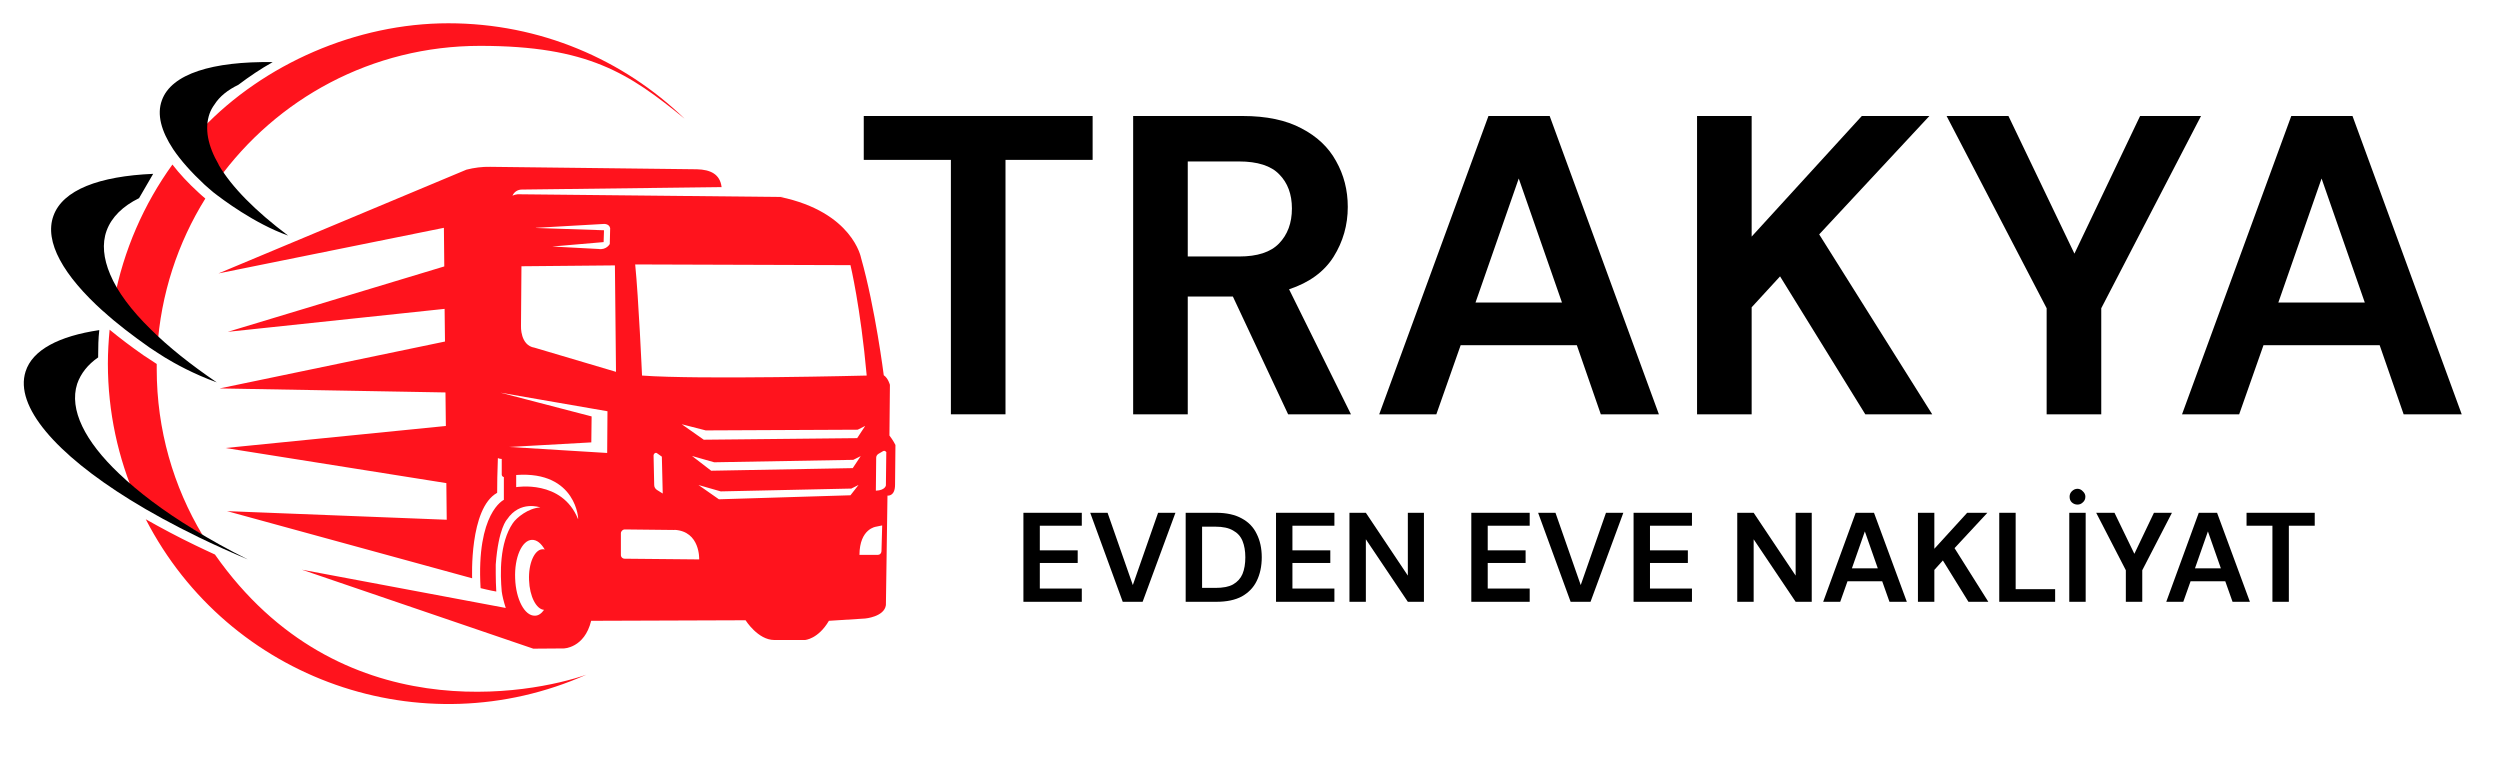 <?xml version="1.0"?>
<svg xmlns="http://www.w3.org/2000/svg" xmlns:xlink="http://www.w3.org/1999/xlink" width="165" zoomAndPan="magnify" viewBox="0 0 123.75 37.5" height="50" preserveAspectRatio="xMidYMid meet" version="1.0"><defs><g/><clipPath id="1a73df1517"><path d="M 5 1.152 L 44.359 1.152 L 44.359 35 L 5 35 Z M 5 1.152 " clip-rule="nonzero"/></clipPath><clipPath id="daed2dcd44"><path d="M 122 20 L 122.812 20 L 122.812 21 L 122 21 Z M 122 20 " clip-rule="nonzero"/></clipPath><clipPath id="2134464dc8"><rect x="0" width="67" y="0" height="9"/></clipPath></defs><g clip-path="url(#1a73df1517)"><path fill="#ff131d" d="M 7.172 16.688 C 6.535 16.059 6.031 15.449 5.645 14.855 C 6.117 12.387 7.121 10.105 8.535 8.145 C 8.883 8.598 9.312 9.059 9.836 9.539 C 9.938 9.637 10.051 9.73 10.164 9.828 C 8.805 12.008 7.957 14.551 7.785 17.273 C 7.566 17.078 7.355 16.887 7.164 16.695 Z M 7.758 18.277 C 7.758 18.188 7.758 18.102 7.758 18.016 C 7.539 17.875 7.312 17.727 7.102 17.586 C 6.492 17.16 5.934 16.738 5.426 16.32 C 5.375 16.871 5.34 17.43 5.34 17.996 C 5.34 20.395 5.848 22.684 6.754 24.75 C 6.77 24.758 6.789 24.777 6.805 24.785 L 6.824 24.629 L 10.027 26.488 C 8.586 24.086 7.758 21.277 7.758 18.277 Z M 10.777 8.922 C 13.684 4.887 18.414 2.27 23.762 2.27 C 29.113 2.27 31.129 3.625 33.887 5.875 C 30.859 2.949 26.738 1.152 22.191 1.152 C 17.645 1.152 13.062 3.16 10 6.379 C 9.895 7.035 10.086 7.77 10.543 8.547 C 10.609 8.668 10.691 8.789 10.777 8.91 Z M 10.656 27.457 C 10.324 27.301 9.992 27.152 9.668 26.992 C 8.797 26.574 7.984 26.137 7.215 25.703 C 11.328 33.688 20.918 37.004 29.023 33.398 C 26.32 34.344 16.789 36.211 10.645 27.457 Z M 44.324 22.047 C 44.324 22.047 44.305 23.93 44.305 23.992 C 44.305 24.594 43.93 24.531 43.93 24.531 L 43.852 29.953 C 43.773 30.535 42.82 30.617 42.82 30.617 L 41.031 30.73 C 40.5 31.637 39.848 31.68 39.848 31.68 L 38.328 31.68 C 37.516 31.68 36.906 30.703 36.906 30.703 L 29.262 30.73 C 28.93 32.09 27.898 32.098 27.898 32.098 L 27.871 32.098 C 27.871 32.098 26.398 32.109 26.398 32.109 L 14.941 28.199 L 25.035 30.094 C 24.934 29.785 24.863 29.488 24.836 29.281 C 24.758 28.418 24.715 26.879 25.387 25.895 C 25.57 25.625 26.145 25.152 26.746 25.117 C 26.746 25.117 25.742 24.75 25.098 25.711 C 25.098 25.711 24.672 26.137 24.539 27.945 C 24.539 27.945 24.531 28.73 24.566 29.281 C 24.328 29.246 23.789 29.113 23.789 29.113 C 23.57 25.371 24.941 24.742 24.941 24.742 L 24.941 23.617 C 24.82 23.582 24.836 23.469 24.836 23.469 L 24.836 22.719 C 24.766 22.719 24.703 22.699 24.645 22.676 C 24.617 23.379 24.609 23.973 24.609 24.395 C 23.223 25.16 23.371 28.625 23.371 28.625 L 11.238 25.301 L 22.113 25.727 L 22.094 23.914 L 11.16 22.176 L 22.07 21.086 L 22.051 19.426 L 10.871 19.227 L 22.027 16.906 L 22.008 15.289 L 11.273 16.426 L 21.992 13.188 L 21.973 11.277 L 10.812 13.535 L 23.09 8.398 C 23.473 8.301 23.867 8.25 24.262 8.258 L 34.504 8.379 C 35.16 8.398 35.641 8.613 35.719 9.262 L 25.832 9.383 C 25.621 9.383 25.445 9.504 25.367 9.688 C 25.559 9.594 25.734 9.617 25.734 9.617 L 38.625 9.75 C 42.211 10.5 42.621 12.762 42.621 12.762 C 43.328 15.258 43.746 18.574 43.746 18.574 C 43.965 18.719 44.051 19.051 44.051 19.051 L 44.027 21.559 C 44.211 21.793 44.324 22.027 44.324 22.027 Z M 31.441 13.082 C 31.609 14.742 31.781 18.59 31.781 18.59 C 34.617 18.801 42.902 18.59 42.902 18.59 C 42.594 15.176 42.098 13.125 42.098 13.125 L 31.449 13.09 Z M 42.82 21.086 L 42.457 21.27 L 34.934 21.305 L 33.746 21 L 34.836 21.766 L 42.43 21.688 L 42.82 21.094 Z M 42.246 22.762 L 35.352 22.883 L 34.254 22.57 L 35.203 23.301 L 42.211 23.172 L 42.605 22.578 L 42.238 22.762 Z M 32.762 22.605 L 32.516 22.43 C 32.438 22.379 32.34 22.473 32.352 22.57 L 32.383 24.008 C 32.383 24.113 32.438 24.199 32.523 24.254 L 32.805 24.43 C 32.805 24.43 32.762 22.648 32.762 22.613 Z M 26.527 11.285 L 29.898 11.398 L 29.879 11.984 L 27.332 12.203 L 29.625 12.324 C 30.02 12.387 30.184 12.078 30.184 12.078 L 30.203 11.293 C 30.152 11.059 29.879 11.086 29.879 11.086 L 26.527 11.277 Z M 26.852 27.188 C 26.895 27.188 26.93 27.188 26.965 27.203 C 26.789 26.898 26.574 26.715 26.328 26.723 C 25.832 26.742 25.457 27.598 25.5 28.633 C 25.535 29.664 25.969 30.492 26.477 30.477 C 26.652 30.477 26.801 30.371 26.93 30.188 C 26.547 30.16 26.215 29.523 26.188 28.715 C 26.152 27.883 26.461 27.203 26.852 27.188 Z M 25.551 23.512 L 25.551 24.113 C 25.551 24.113 27.82 23.723 28.613 25.695 C 28.648 25.781 28.562 23.293 25.551 23.512 Z M 30.082 20.359 L 24.773 19.438 L 29.285 20.613 L 29.27 21.898 L 25.211 22.125 L 30.055 22.422 L 30.07 20.344 Z M 30.492 18.406 L 30.438 13.137 L 25.812 13.18 L 25.789 16.137 C 25.789 16.137 25.742 17.098 26.461 17.211 Z M 33.387 26.234 L 30.926 26.207 C 30.824 26.207 30.734 26.297 30.734 26.398 L 30.734 27.457 C 30.727 27.57 30.812 27.656 30.926 27.656 L 34.609 27.691 C 34.609 27.691 34.672 26.297 33.387 26.227 Z M 42.508 24 L 42.141 24.184 L 35.676 24.324 L 34.574 24.008 L 35.586 24.715 L 42.098 24.516 L 42.508 23.992 Z M 43.668 26.008 L 43.371 26.07 C 43.371 26.07 42.551 26.156 42.543 27.465 L 43.461 27.465 C 43.555 27.465 43.625 27.387 43.633 27.289 Z M 43.879 22.43 C 43.879 22.344 43.789 22.289 43.711 22.332 L 43.484 22.465 C 43.414 22.508 43.371 22.578 43.371 22.656 L 43.355 24.289 C 43.824 24.27 43.852 24.027 43.852 24.027 L 43.871 22.422 Z M 43.879 22.43 " fill-opacity="1" fill-rule="nonzero"/></g><path fill="#000000" d="M 9.59 26.207 C 10.41 26.715 11.309 27.211 12.262 27.691 C 11.422 27.336 10.609 26.969 9.836 26.594 C 8.594 25.988 7.441 25.363 6.43 24.734 C 2.773 22.465 0.715 20.117 1.266 18.391 C 1.605 17.316 2.922 16.637 4.914 16.34 C 4.867 16.758 4.859 17.176 4.859 17.613 L 4.859 17.691 C 4.344 18.047 3.996 18.492 3.82 19 C 3.41 20.273 4.207 21.844 5.891 23.441 C 6.852 24.359 8.098 25.301 9.582 26.199 Z M 5.121 15.414 C 5.77 16.008 6.535 16.59 7.391 17.195 C 7.637 17.359 7.906 17.535 8.168 17.699 C 8.656 17.996 9.582 18.512 10.715 18.922 C 10.715 18.922 10.715 18.922 10.723 18.922 C 9.434 18.047 8.324 17.16 7.453 16.293 C 6.492 15.352 5.812 14.438 5.453 13.582 C 5.121 12.797 5.043 12.062 5.277 11.418 C 5.523 10.746 6.082 10.203 6.883 9.809 L 7.582 8.605 C 4.914 8.719 3.105 9.398 2.645 10.684 C 2.18 11.965 3.141 13.641 5.113 15.414 Z M 10.828 8.152 C 10.289 7.227 10.113 6.363 10.375 5.621 C 10.43 5.465 10.516 5.309 10.621 5.168 C 10.871 4.773 11.273 4.453 11.797 4.199 C 12.34 3.789 12.906 3.406 13.5 3.074 C 10.531 3.031 8.48 3.648 8.012 4.969 C 7.758 5.664 7.977 6.484 8.57 7.383 C 8.945 7.941 9.469 8.527 10.121 9.137 C 10.262 9.27 10.418 9.391 10.566 9.523 C 11.012 9.871 12.574 11.051 14.234 11.652 C 14.234 11.652 14.242 11.652 14.25 11.652 C 12.66 10.457 11.465 9.262 10.82 8.152 Z M 10.828 8.152 " fill-opacity="1" fill-rule="nonzero"/><g fill="#000000" fill-opacity="1"><g transform="translate(42.194, 20.508)"><g><path d="M 4.875 0 L 4.875 -12.594 L 0.562 -12.594 L 0.562 -14.766 L 11.891 -14.766 L 11.891 -12.594 L 7.578 -12.594 L 7.578 0 Z M 4.875 0 "/></g></g></g><g fill="#000000" fill-opacity="1"><g transform="translate(54.653, 20.508)"><g><path d="M 1.438 0 L 1.438 -14.766 L 6.859 -14.766 C 8.035 -14.766 9.004 -14.562 9.766 -14.156 C 10.535 -13.758 11.109 -13.219 11.484 -12.531 C 11.867 -11.852 12.062 -11.098 12.062 -10.266 C 12.062 -9.367 11.828 -8.547 11.359 -7.797 C 10.891 -7.055 10.156 -6.52 9.156 -6.188 L 12.219 0 L 9.109 0 L 6.375 -5.828 L 4.141 -5.828 L 4.141 0 Z M 4.141 -7.812 L 6.688 -7.812 C 7.582 -7.812 8.238 -8.023 8.656 -8.453 C 9.082 -8.891 9.297 -9.469 9.297 -10.188 C 9.297 -10.895 9.086 -11.457 8.672 -11.875 C 8.266 -12.301 7.598 -12.516 6.672 -12.516 L 4.141 -12.516 Z M 4.141 -7.812 "/></g></g></g><g fill="#000000" fill-opacity="1"><g transform="translate(67.787, 20.508)"><g><path d="M 0.484 0 L 5.891 -14.766 L 8.922 -14.766 L 14.328 0 L 11.453 0 L 10.266 -3.422 L 4.516 -3.422 L 3.312 0 Z M 5.25 -5.531 L 9.531 -5.531 L 7.391 -11.672 Z M 5.25 -5.531 "/></g></g></g><g fill="#000000" fill-opacity="1"><g transform="translate(82.566, 20.508)"><g><path d="M 1.438 0 L 1.438 -14.766 L 4.141 -14.766 L 4.141 -8.797 L 9.594 -14.766 L 12.938 -14.766 L 7.484 -8.906 L 13.078 0 L 9.766 0 L 5.547 -6.828 L 4.141 -5.297 L 4.141 0 Z M 1.438 0 "/></g></g></g><g fill="#000000" fill-opacity="1"><g transform="translate(96.059, 20.508)"><g><path d="M 5.25 0 L 5.25 -5.25 L 0.297 -14.766 L 3.359 -14.766 L 6.625 -7.953 L 9.875 -14.766 L 12.891 -14.766 L 7.953 -5.25 L 7.953 0 Z M 5.25 0 "/></g></g></g><g fill="#000000" fill-opacity="1"><g transform="translate(107.527, 20.508)"><g><path d="M 0.484 0 L 5.891 -14.766 L 8.922 -14.766 L 14.328 0 L 11.453 0 L 10.266 -3.422 L 4.516 -3.422 L 3.312 0 Z M 5.25 -5.531 L 9.531 -5.531 L 7.391 -11.672 Z M 5.25 -5.531 "/></g></g></g><g clip-path="url(#daed2dcd44)"><g fill="#000000" fill-opacity="1"><g transform="translate(122.313, 20.508)"><g/></g></g></g><g transform="matrix(1, 0, 0, 1, 49, 23)"><g clip-path="url(#2134464dc8)"><g fill="#000000" fill-opacity="1"><g transform="translate(1.237, 6.789)"><g><path d="M 0.422 0 L 0.422 -4.406 L 3.312 -4.406 L 3.312 -3.766 L 1.234 -3.766 L 1.234 -2.547 L 3.109 -2.547 L 3.109 -1.922 L 1.234 -1.922 L 1.234 -0.656 L 3.312 -0.656 L 3.312 0 Z M 0.422 0 "/></g></g></g><g fill="#000000" fill-opacity="1"><g transform="translate(4.872, 6.789)"><g><path d="M 1.703 0 L 0.094 -4.406 L 0.953 -4.406 L 2.203 -0.828 L 3.453 -4.406 L 4.312 -4.406 L 2.688 0 Z M 1.703 0 "/></g></g></g><g fill="#000000" fill-opacity="1"><g transform="translate(9.269, 6.789)"><g><path d="M 0.422 0 L 0.422 -4.406 L 1.938 -4.406 C 2.445 -4.406 2.867 -4.312 3.203 -4.125 C 3.535 -3.945 3.781 -3.691 3.938 -3.359 C 4.102 -3.035 4.188 -2.648 4.188 -2.203 C 4.188 -1.754 4.102 -1.363 3.938 -1.031 C 3.781 -0.707 3.535 -0.453 3.203 -0.266 C 2.867 -0.086 2.445 0 1.938 0 Z M 1.234 -0.688 L 1.891 -0.688 C 2.266 -0.688 2.555 -0.742 2.766 -0.859 C 2.984 -0.984 3.141 -1.156 3.234 -1.375 C 3.328 -1.602 3.375 -1.879 3.375 -2.203 C 3.375 -2.516 3.328 -2.785 3.234 -3.016 C 3.141 -3.242 2.984 -3.414 2.766 -3.531 C 2.555 -3.656 2.266 -3.719 1.891 -3.719 L 1.234 -3.719 Z M 1.234 -0.688 "/></g></g></g><g fill="#000000" fill-opacity="1"><g transform="translate(13.741, 6.789)"><g><path d="M 0.422 0 L 0.422 -4.406 L 3.312 -4.406 L 3.312 -3.766 L 1.234 -3.766 L 1.234 -2.547 L 3.109 -2.547 L 3.109 -1.922 L 1.234 -1.922 L 1.234 -0.656 L 3.312 -0.656 L 3.312 0 Z M 0.422 0 "/></g></g></g><g fill="#000000" fill-opacity="1"><g transform="translate(17.376, 6.789)"><g><path d="M 0.422 0 L 0.422 -4.406 L 1.234 -4.406 L 3.312 -1.297 L 3.312 -4.406 L 4.109 -4.406 L 4.109 0 L 3.312 0 L 1.234 -3.094 L 1.234 0 Z M 0.422 0 "/></g></g></g><g fill="#000000" fill-opacity="1"><g transform="translate(21.911, 6.789)"><g/></g></g><g fill="#000000" fill-opacity="1"><g transform="translate(23.408, 6.789)"><g><path d="M 0.422 0 L 0.422 -4.406 L 3.312 -4.406 L 3.312 -3.766 L 1.234 -3.766 L 1.234 -2.547 L 3.109 -2.547 L 3.109 -1.922 L 1.234 -1.922 L 1.234 -0.656 L 3.312 -0.656 L 3.312 0 Z M 0.422 0 "/></g></g></g><g fill="#000000" fill-opacity="1"><g transform="translate(27.043, 6.789)"><g><path d="M 1.703 0 L 0.094 -4.406 L 0.953 -4.406 L 2.203 -0.828 L 3.453 -4.406 L 4.312 -4.406 L 2.688 0 Z M 1.703 0 "/></g></g></g><g fill="#000000" fill-opacity="1"><g transform="translate(31.44, 6.789)"><g><path d="M 0.422 0 L 0.422 -4.406 L 3.312 -4.406 L 3.312 -3.766 L 1.234 -3.766 L 1.234 -2.547 L 3.109 -2.547 L 3.109 -1.922 L 1.234 -1.922 L 1.234 -0.656 L 3.312 -0.656 L 3.312 0 Z M 0.422 0 "/></g></g></g><g fill="#000000" fill-opacity="1"><g transform="translate(35.075, 6.789)"><g/></g></g><g fill="#000000" fill-opacity="1"><g transform="translate(36.572, 6.789)"><g><path d="M 0.422 0 L 0.422 -4.406 L 1.234 -4.406 L 3.312 -1.297 L 3.312 -4.406 L 4.109 -4.406 L 4.109 0 L 3.312 0 L 1.234 -3.094 L 1.234 0 Z M 0.422 0 "/></g></g></g><g fill="#000000" fill-opacity="1"><g transform="translate(41.107, 6.789)"><g><path d="M 0.141 0 L 1.75 -4.406 L 2.656 -4.406 L 4.281 0 L 3.422 0 L 3.062 -1.016 L 1.344 -1.016 L 0.984 0 Z M 1.562 -1.656 L 2.844 -1.656 L 2.203 -3.484 Z M 1.562 -1.656 "/></g></g></g><g fill="#000000" fill-opacity="1"><g transform="translate(45.516, 6.789)"><g><path d="M 0.422 0 L 0.422 -4.406 L 1.234 -4.406 L 1.234 -2.625 L 2.859 -4.406 L 3.859 -4.406 L 2.234 -2.656 L 3.906 0 L 2.922 0 L 1.656 -2.047 L 1.234 -1.578 L 1.234 0 Z M 0.422 0 "/></g></g></g><g fill="#000000" fill-opacity="1"><g transform="translate(49.541, 6.789)"><g><path d="M 0.422 0 L 0.422 -4.406 L 1.234 -4.406 L 1.234 -0.625 L 3.188 -0.625 L 3.188 0 Z M 0.422 0 "/></g></g></g><g fill="#000000" fill-opacity="1"><g transform="translate(53.007, 6.789)"><g><path d="M 0.422 0 L 0.422 -4.406 L 1.234 -4.406 L 1.234 0 Z M 0.828 -4.812 C 0.723 -4.812 0.629 -4.848 0.547 -4.922 C 0.473 -4.992 0.438 -5.086 0.438 -5.203 C 0.438 -5.305 0.473 -5.395 0.547 -5.469 C 0.629 -5.551 0.723 -5.594 0.828 -5.594 C 0.93 -5.594 1.02 -5.551 1.094 -5.469 C 1.176 -5.395 1.219 -5.305 1.219 -5.203 C 1.219 -5.086 1.176 -4.992 1.094 -4.922 C 1.02 -4.848 0.93 -4.812 0.828 -4.812 Z M 0.828 -4.812 "/></g></g></g><g fill="#000000" fill-opacity="1"><g transform="translate(54.667, 6.789)"><g><path d="M 1.562 0 L 1.562 -1.562 L 0.094 -4.406 L 1 -4.406 L 1.984 -2.375 L 2.953 -4.406 L 3.844 -4.406 L 2.375 -1.562 L 2.375 0 Z M 1.562 0 "/></g></g></g><g fill="#000000" fill-opacity="1"><g transform="translate(58.089, 6.789)"><g><path d="M 0.141 0 L 1.75 -4.406 L 2.656 -4.406 L 4.281 0 L 3.422 0 L 3.062 -1.016 L 1.344 -1.016 L 0.984 0 Z M 1.562 -1.656 L 2.844 -1.656 L 2.203 -3.484 Z M 1.562 -1.656 "/></g></g></g><g fill="#000000" fill-opacity="1"><g transform="translate(62.032, 6.789)"><g><path d="M 1.453 0 L 1.453 -3.766 L 0.172 -3.766 L 0.172 -4.406 L 3.547 -4.406 L 3.547 -3.766 L 2.266 -3.766 L 2.266 0 Z M 1.453 0 "/></g></g></g></g></g></svg>
